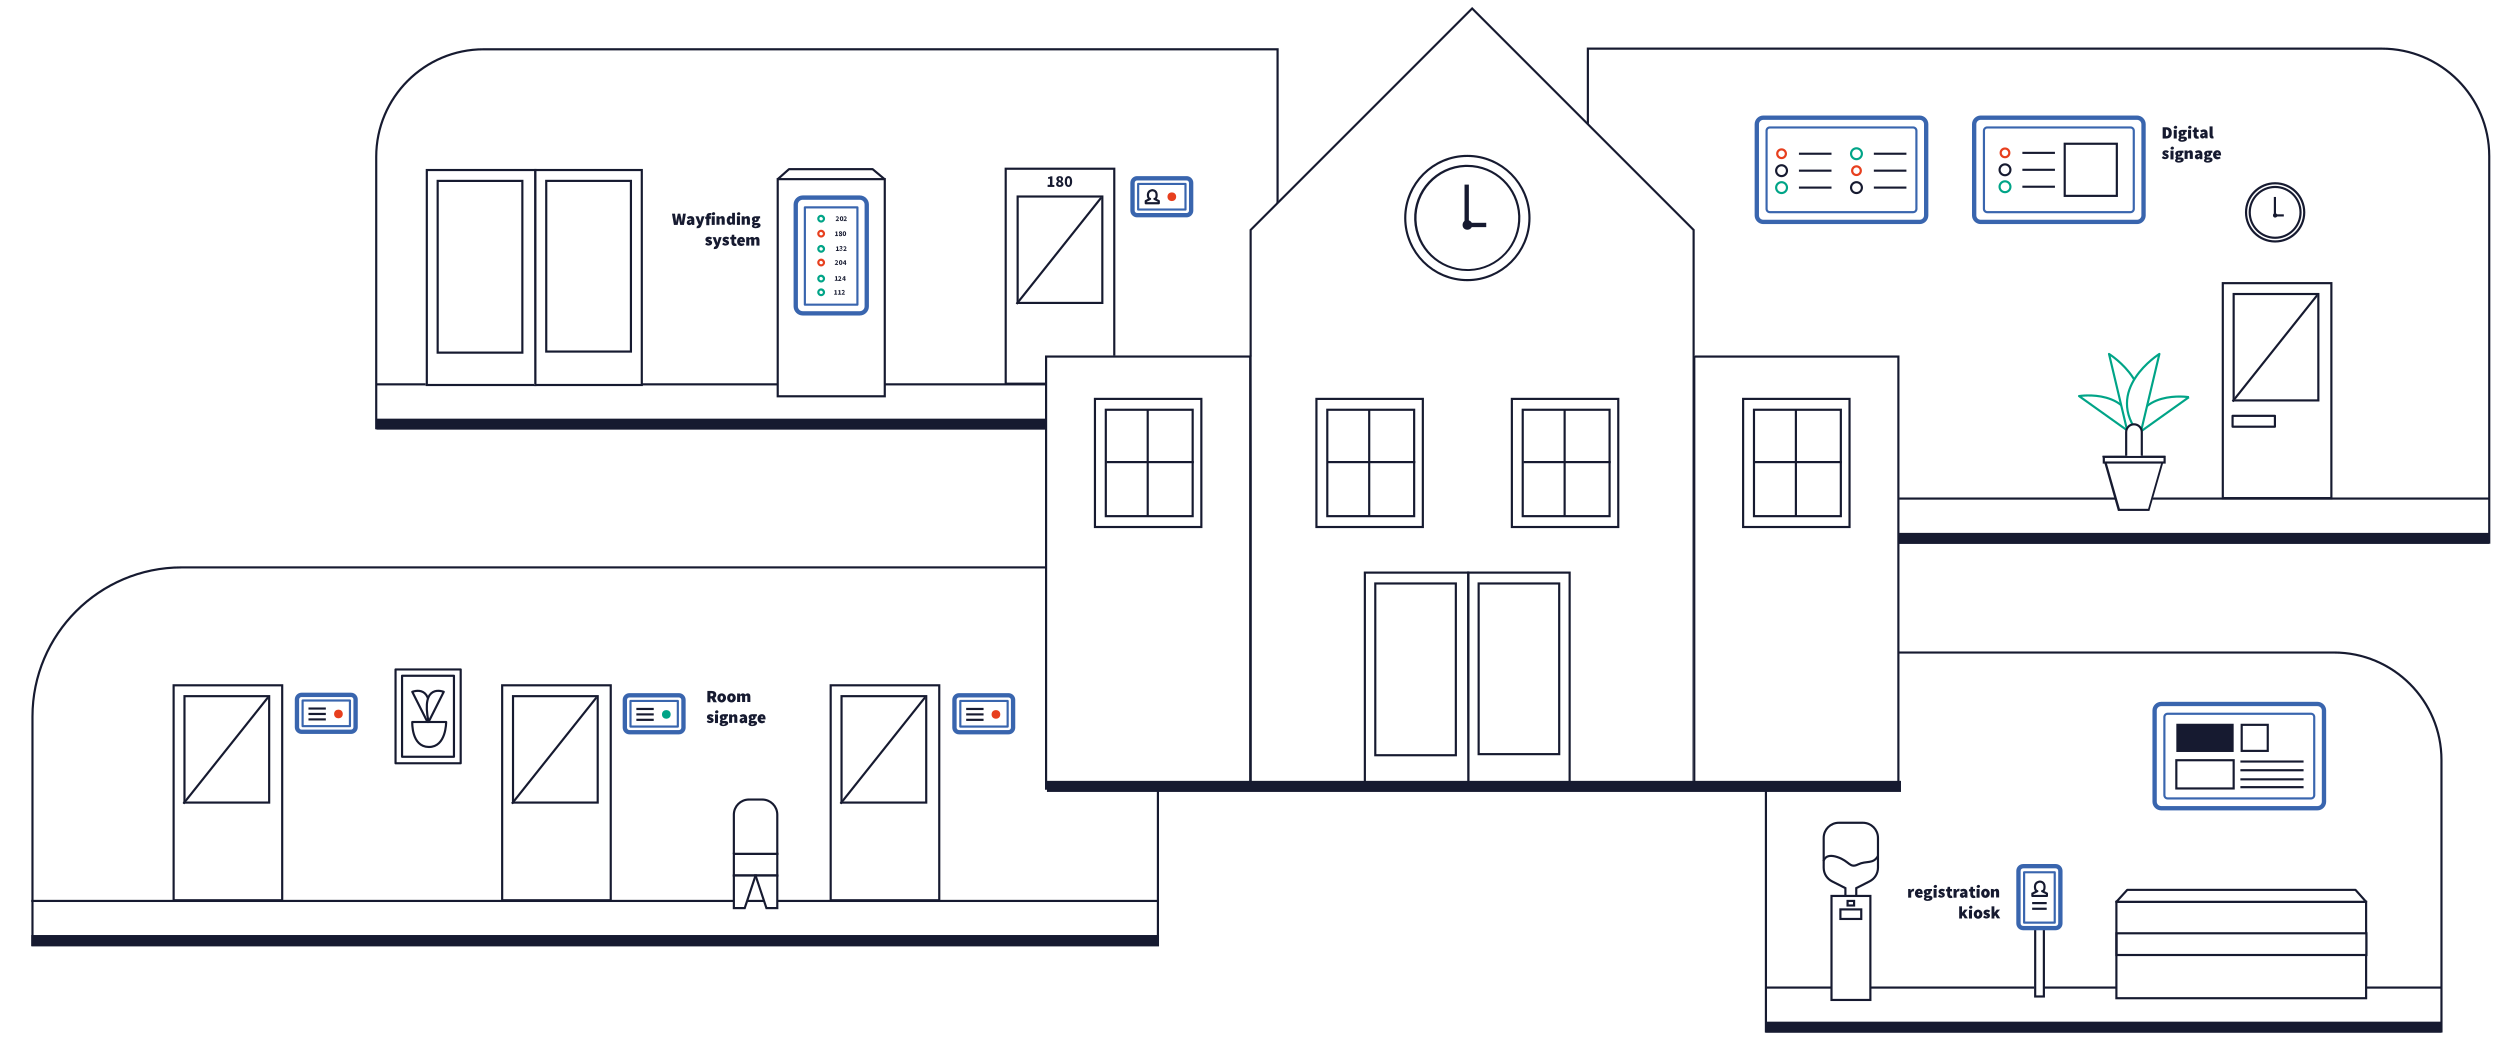 <?xml version="1.0" encoding="UTF-8"?>
<svg width="1140px" height="474px" xmlns="http://www.w3.org/2000/svg" id="Laag_1" viewBox="0 0 1150.79 478.7">
  <defs>
    <style>.cls-1,.cls-2,.cls-3,.cls-4,.cls-5,.cls-6,.cls-7{fill:#fff;}.cls-8,.cls-2{stroke-miterlimit:100;}.cls-8,.cls-2,.cls-4,.cls-5,.cls-9,.cls-6,.cls-7,.cls-10{stroke-width:1px;}.cls-8,.cls-2,.cls-4,.cls-11,.cls-9,.cls-7{stroke:#161a30;}.cls-8,.cls-11,.cls-9,.cls-10{fill:none;}.cls-3{fill-rule:evenodd;}.cls-4{stroke-linecap:round;}.cls-4,.cls-5,.cls-11,.cls-9,.cls-6,.cls-7,.cls-10{stroke-linejoin:round;}.cls-5,.cls-10{stroke:#3965ae;}.cls-12{fill:#3965ae;}.cls-11{stroke-width:2px;}.cls-13{fill:#00a487;}.cls-6{stroke:#00a487;}.cls-14{fill:#161a30;}.cls-15{fill:#e73f1e;}</style>
  </defs>
  <g id="Laag_2">
    <g id="Laag_1-2">
      <g>
        <rect class="cls-1" x="-270" y="-238" width="1700.79" height="793.69"></rect>
        <g>
          <g>
            <path class="cls-1" d="M14.2,435.3l.5-105.3c0-37.9,30.8-68.7,68.7-68.7h450.2l-.5,174H14.2Z"></path>
            <path class="cls-14" d="M532.49,261.8v173H15.2v-104.8c0-37.6,30.6-68.2,68.2-68.2h449.2m1-1H83.4c-38.2,0-69.2,31-69.2,69.2v105.8H533.49v-175h.1Z"></path>
          </g>
          <rect class="cls-14" x="14.2" y="430.6" width="519.3" height="5.1"></rect>
          <line class="cls-8" x1="14.2" y1="414.9" x2="533.49" y2="414.9"></line>
          <g>
            <path class="cls-14" d="M123.2,321.1v48h-38v-48h38m1-1h-40v50h40v-50h0Z"></path>
            <g>
              <path class="cls-14" d="M129.2,316.1v98h-49v-98h49m1-1h-51v100h51v-100h0Z"></path>
              <line class="cls-9" x1="84.2" y1="370.1" x2="123.2" y2="321.1"></line>
            </g>
          </g>
          <g>
            <path class="cls-14" d="M425.79,321.1v48h-38v-48h38m1-1h-40v50h40v-50h0Z"></path>
            <g>
              <path class="cls-14" d="M431.79,316.1v98h-49v-98h49m1-1h-51v100h51v-100h0Z"></path>
              <line class="cls-9" x1="386.8" y1="370.1" x2="425.79" y2="321.1"></line>
            </g>
          </g>
          <g>
            <path class="cls-14" d="M274.5,321.1v48h-38v-48h38m1-1h-40v50h40v-50h0Z"></path>
            <g>
              <path class="cls-14" d="M280.5,316.1v98h-49v-98h49m1-1h-51v100h51v-100h0Z"></path>
              <line class="cls-9" x1="235.5" y1="370.1" x2="274.5" y2="321.1"></line>
            </g>
          </g>
          <g>
            <g>
              <path class="cls-12" d="M161.4,321c.6,0,1.1,.5,1.1,1.1v12.8c0,.6-.5,1.1-1.1,1.1h-22.8c-.6,0-1.1-.5-1.1-1.1v-12.8c0-.6,.5-1.1,1.1-1.1h22.8m0-2h-22.8c-1.7,0-3.1,1.4-3.1,3.1v12.8c0,1.7,1.4,3.1,3.1,3.1h22.8c1.7,0,3.1-1.4,3.1-3.1v-12.8c0-1.7-1.4-3.1-3.1-3.1h0Z"></path>
              <rect class="cls-10" x="139.1" y="322.6" width="21.8" height="11.8"></rect>
            </g>
            <circle class="cls-15" cx="155.6" cy="328.8" r="2"></circle>
            <g>
              <line class="cls-9" x1="141.8" y1="326.3" x2="149.8" y2="326.3"></line>
              <line class="cls-9" x1="141.8" y1="331.3" x2="149.8" y2="331.3"></line>
              <line class="cls-9" x1="141.8" y1="328.8" x2="149.8" y2="328.8"></line>
            </g>
          </g>
          <g>
            <g>
              <path class="cls-12" d="M312.4,321.2c.6,0,1.1,.5,1.1,1.1v12.8c0,.6-.5,1.1-1.1,1.1h-22.8c-.6,0-1.1-.5-1.1-1.1v-12.8c0-.6,.5-1.1,1.1-1.1h22.8m0-2h-22.8c-1.7,0-3.1,1.4-3.1,3.1v12.8c0,1.7,1.4,3.1,3.1,3.1h22.8c1.7,0,3.1-1.4,3.1-3.1v-12.8c0-1.7-1.4-3.1-3.1-3.1h0Z"></path>
              <rect class="cls-10" x="290.1" y="322.8" width="21.8" height="11.8"></rect>
            </g>
            <circle class="cls-13" cx="306.6" cy="329" r="2"></circle>
            <g>
              <line class="cls-9" x1="292.8" y1="326.5" x2="300.8" y2="326.5"></line>
              <line class="cls-9" x1="292.8" y1="331.5" x2="300.8" y2="331.5"></line>
              <line class="cls-9" x1="292.8" y1="329" x2="300.8" y2="329"></line>
            </g>
          </g>
          <g>
            <g>
              <path class="cls-12" d="M464.19,321.2c.6,0,1.1,.5,1.1,1.1v12.8c0,.6-.5,1.1-1.1,1.1h-22.8c-.6,0-1.1-.5-1.1-1.1v-12.8c0-.6,.5-1.1,1.1-1.1h22.8m0-2h-22.8c-1.7,0-3.1,1.4-3.1,3.1v12.8c0,1.7,1.4,3.1,3.1,3.1h22.8c1.7,0,3.1-1.4,3.1-3.1v-12.8c0-1.7-1.4-3.1-3.1-3.1h0Z"></path>
              <rect class="cls-10" x="441.99" y="322.8" width="21.8" height="11.8"></rect>
            </g>
            <circle class="cls-15" cx="458.39" cy="329" r="2"></circle>
            <g>
              <line class="cls-9" x1="444.69" y1="326.5" x2="452.69" y2="326.5"></line>
              <line class="cls-9" x1="444.69" y1="331.5" x2="452.69" y2="331.5"></line>
              <line class="cls-9" x1="444.69" y1="329" x2="452.69" y2="329"></line>
            </g>
          </g>
          <g>
            <g>
              <rect class="cls-4" x="181.9" y="308.3" width="30" height="43.2"></rect>
              <rect class="cls-4" x="184.9" y="311.2" width="23.9" height="37.3"></rect>
            </g>
            <g>
              <path class="cls-4" d="M189.6,332.5s-.5,11.4,7.6,11.5,8-11.5,8-11.5h-15.6Z"></path>
              <path class="cls-4" d="M196.6,332.5l-7-13.9s10.8-4.4,7,13.9Z"></path>
              <path class="cls-4" d="M197.1,332.5l7-13.9s-10.8-4.4-7,13.9Z"></path>
            </g>
          </g>
          <g>
            <rect class="cls-2" x="337.7" y="393.2" width="20" height="10"></rect>
            <path class="cls-2" d="M337.7,393.2v-18c0-3.9,3.1-7,7-7h6c3.9,0,7,3.1,7,7v18h-20Z"></path>
            <polygon class="cls-2" points="337.7 403.2 337.7 418.2 342.7 418.2 347.7 403.2 337.7 403.2"></polygon>
            <polygon class="cls-2" points="347.7 403.2 352.7 418.2 357.7 418.2 357.7 403.2 347.7 403.2"></polygon>
          </g>
          <g>
            <g>
              <path class="cls-1" d="M730.49,249.9l.5-228,365.6,.5c27.3,0,49.5,22.2,49.5,49.5V249.9h-415.6Z"></path>
              <path class="cls-14" d="M1096.59,22.9c27,0,49,22,49,49V249.4h-414.1V22.9h365.1m0-1h-366.1V250.4h416.1V71.9c0-27.6-22.4-50-50-50h0Z"></path>
            </g>
            <rect class="cls-14" x="730.69" y="245.4" width="415.3" height="5"></rect>
            <line class="cls-8" x1="730.69" y1="229.6" x2="1145.99" y2="229.6"></line>
          </g>
          <g>
            <path class="cls-14" d="M1066.89,135.9v48h-38v-48h38m1-1h-40v50h40v-50h0Z"></path>
            <g>
              <path class="cls-14" d="M1072.89,130.9v98h-49v-98h49m1-1h-51v100h51v-100h0Z"></path>
              <line class="cls-9" x1="1027.89" y1="184.9" x2="1066.89" y2="135.9"></line>
            </g>
          </g>
          <rect class="cls-7" x="1027.89" y="191.5" width="19.5" height="5"></rect>
          <g>
            <g>
              <polygon class="cls-1" points="975.29 234.8 968.59 209.8 997.09 210.4 989.49 234.8 975.29 234.8"></polygon>
              <path class="cls-14" d="M995.69,210.9l-6.7,23.4h-13l-6.7-23.4h26.3m1.3-1h-29l7.2,25.4h14.5l7.3-25.4h0Z"></path>
            </g>
            <g>
              <polygon class="cls-1" points="968.09 213 968.59 209.9 997.09 210.4 996.59 213 968.09 213"></polygon>
              <path class="cls-14" d="M996.09,210.9v1.6h-27v-1.6h27m1-1h-29v3.6h29v-3.6h0Z"></path>
            </g>
            <path class="cls-6" d="M982.59,200.5l-25.4-18.1s25-4,25.4,18.1Z"></path>
            <path class="cls-6" d="M1007.79,182.9s-25-4-25.4,18.1l25.4-18.1"></path>
            <path class="cls-6" d="M979.89,200.5l-8.9-37.5s26.5,16.6,8.9,37.5Z"></path>
            <path class="cls-6" d="M985.29,200.5l8.9-37.5s-26.5,16.6-8.9,37.5Z"></path>
            <path class="cls-7" d="M978.89,209.9v-10.9c0-2,1.6-3.6,3.6-3.6h0c2,0,3.6,1.6,3.6,3.6v10.9"></path>
          </g>
          <g>
            <g>
              <path class="cls-12" d="M883.79,55.2c1.1,0,2,.9,2,2v42c0,1.1-.9,2-2,2h-72c-1.1,0-2-.9-2-2V57.2c0-1.1,.9-2,2-2h72m0-2h-72c-2.2,0-4,1.8-4,4v42c0,2.2,1.8,4,4,4h72c2.2,0,4-1.8,4-4V57.2c0-2.2-1.8-4-4-4h0Z"></path>
              <path class="cls-12" d="M880.79,59.2c.5,0,1,.4,1,1v36c0,.6-.4,1-1,1h-66c-.6,0-1-.4-1-1V60.2c0-.6,.4-1,1-1h66m0-1h-66c-1.1,0-2,.9-2,2v36c0,1.1,.9,2,2,2h66c1.1,0,2-.9,2-2V60.2c0-1.1-.9-2-2-2h0Z"></path>
            </g>
            <line class="cls-9" x1="828.19" y1="70.8" x2="843.19" y2="70.8"></line>
            <path class="cls-15" d="M820.19,69.3c.8,0,1.5,.7,1.5,1.5s-.7,1.5-1.5,1.5-1.5-.7-1.5-1.5,.7-1.5,1.5-1.5m0-1c-1.4,0-2.5,1.1-2.5,2.5s1.1,2.5,2.5,2.5,2.5-1.1,2.5-2.5-1.1-2.5-2.5-2.5h0Z"></path>
            <line class="cls-9" x1="828.19" y1="78.6" x2="843.19" y2="78.6"></line>
            <circle class="cls-9" cx="820.19" cy="78.6" r="2.5"></circle>
            <line class="cls-9" x1="828.19" y1="86.4" x2="843.19" y2="86.4"></line>
            <circle class="cls-6" cx="820.19" cy="86.4" r="2.5"></circle>
            <line class="cls-9" x1="862.69" y1="70.8" x2="877.69" y2="70.8"></line>
            <circle class="cls-6" cx="854.69" cy="70.8" r="2.5"></circle>
            <line class="cls-9" x1="862.69" y1="78.6" x2="877.69" y2="78.6"></line>
            <path class="cls-15" d="M854.69,77.1c.8,0,1.5,.7,1.5,1.5s-.7,1.5-1.5,1.5-1.5-.7-1.5-1.5,.7-1.5,1.5-1.5m0-1c-1.4,0-2.5,1.1-2.5,2.5s1.1,2.5,2.5,2.5,2.5-1.1,2.5-2.5-1.1-2.5-2.5-2.5h0Z"></path>
            <line class="cls-9" x1="862.69" y1="86.4" x2="877.69" y2="86.4"></line>
            <circle class="cls-9" cx="854.69" cy="86.4" r="2.5"></circle>
          </g>
          <g>
            <g>
              <path class="cls-12" d="M983.89,55.2c1.1,0,2,.9,2,2v42c0,1.1-.9,2-2,2h-72c-1.1,0-2-.9-2-2V57.2c0-1.1,.9-2,2-2h72m0-2h-72c-2.2,0-4,1.8-4,4v42c0,2.2,1.8,4,4,4h72c2.2,0,4-1.8,4-4V57.2c0-2.2-1.8-4-4-4h0Z"></path>
              <path class="cls-12" d="M980.89,59.2c.6,0,1,.4,1,1v36c0,.6-.4,1-1,1h-66c-.5,0-1-.4-1-1V60.2c0-.6,.4-1,1-1h66m0-1h-66c-1.1,0-2,.9-2,2v36c0,1.1,.9,2,2,2h66c1.1,0,2-.9,2-2V60.2c0-1.1-.9-2-2-2h0Z"></path>
            </g>
            <g>
              <g>
                <line class="cls-9" x1="931.09" y1="70.4" x2="946.09" y2="70.4"></line>
                <path class="cls-15" d="M923.09,68.9c.8,0,1.5,.7,1.5,1.5s-.7,1.5-1.5,1.5-1.5-.7-1.5-1.5,.7-1.5,1.5-1.5m0-1c-1.4,0-2.5,1.1-2.5,2.5s1.1,2.5,2.5,2.5,2.5-1.1,2.5-2.5-1.1-2.5-2.5-2.5h0Z"></path>
                <line class="cls-9" x1="931.09" y1="78.2" x2="946.09" y2="78.2"></line>
                <circle class="cls-9" cx="923.09" cy="78.2" r="2.5"></circle>
                <line class="cls-9" x1="931.09" y1="86" x2="946.09" y2="86"></line>
                <circle class="cls-6" cx="923.09" cy="86" r="2.5"></circle>
              </g>
              <g>
                <polygon class="cls-3" points="950.09 90.2 950.59 65.7 975.09 66.2 974.59 90.2 950.09 90.2"></polygon>
                <path class="cls-14" d="M974.09,66.7v23h-23v-23h23m1-1h-25v25h25v-25h0Z"></path>
              </g>
            </g>
          </g>
          <g>
            <g>
              <g>
                <circle class="cls-1" cx="1047.49" cy="97.8" r="13.4"></circle>
                <path class="cls-14" d="M1047.49,84.9c7.1,0,12.9,5.8,12.9,12.9s-5.8,12.9-12.9,12.9-12.9-5.8-12.9-12.9,5.8-12.9,12.9-12.9m0-1c-7.7,0-13.9,6.2-13.9,13.9s6.2,13.9,13.9,13.9,13.9-6.2,13.9-13.9-6.2-13.9-13.9-13.9h0Z"></path>
              </g>
              <g>
                <path class="cls-1" d="M1047.49,109.5c-6.5,0-11.7-5.3-11.7-11.7s5.3-11.7,11.7-11.7,11.7,5.3,11.7,11.7-5.3,11.7-11.7,11.7Z"></path>
                <path class="cls-14" d="M1047.49,86.6c6.2,0,11.2,5,11.2,11.2s-5,11.2-11.2,11.2-11.2-5-11.2-11.2,5-11.2,11.2-11.2m0-1c-6.7,0-12.2,5.5-12.2,12.2s5.5,12.2,12.2,12.2,12.2-5.5,12.2-12.2-5.5-12.2-12.2-12.2h0Z"></path>
              </g>
            </g>
            <g>
              <line class="cls-8" x1="1047.39" y1="90.7" x2="1047.39" y2="99.2"></line>
              <line class="cls-8" x1="1051.49" y1="99.2" x2="1047.39" y2="99.2"></line>
              <circle class="cls-14" cx="1047.49" cy="99.2" r="1"></circle>
            </g>
          </g>
          <g>
            <path class="cls-1" d="M172.5,197.2l.5-125c0-27.3,22.2-49.5,49.5-49.5h366.1l-.5,174.5H172.5Z"></path>
            <path class="cls-14" d="M587.59,23.2V196.7H173.5V72.2c0-27,22-49,49-49h365.1m1-1H222.5c-27.6,0-50,22.4-50,50v125.5h416.1V22.2h0Z"></path>
          </g>
          <rect class="cls-14" x="173.1" y="192.8" width="415.3" height="5"></rect>
          <line class="cls-8" x1="588.39" y1="177" x2="173.1" y2="177"></line>
          <g>
            <polygon class="cls-1" points="195.8 177.3 196.3 77.8 246.8 78.3 246.3 177.3 195.8 177.3"></polygon>
            <path class="cls-14" d="M245.8,78.8v98h-49V78.8h49m1-1h-51v100h51V77.8h0Z"></path>
          </g>
          <g>
            <polygon class="cls-1" points="245.8 177.3 246.3 77.8 295.8 78.3 295.4 177.3 245.8 177.3"></polygon>
            <path class="cls-14" d="M294.8,78.8v98h-48V78.8h48m1-1h-50v100h50V77.8h0Z"></path>
          </g>
          <path class="cls-14" d="M289.8,83.8v77.6h-38V83.8h38m1-1h-40v79.6h40V82.8h0Z"></path>
          <g>
            <polygon class="cls-1" points="200.8 162.4 201.3 82.8 240.8 83.3 240.4 162.4 200.8 162.4"></polygon>
            <path class="cls-14" d="M239.8,83.8v78.1h-38V83.8h38m1-1h-40v80.1h40V82.8h0Z"></path>
          </g>
          <rect class="cls-2" x="357.9" y="82.5" width="49.3" height="100"></rect>
          <polyline class="cls-9" points="357.9 82.5 363.1 77.9 401.6 77.9 407.09 82.5"></polyline>
          <path class="cls-12" d="M395.7,92c1.2,0,2.2,1,2.2,2.2v46.9c0,1.2-1,2.2-2.2,2.2h-26.3c-1.2,0-2.2-1-2.2-2.2v-46.9c0-1.2,1-2.2,2.2-2.2h26.3m0-2h-26.3c-2.3,0-4.2,1.9-4.2,4.2v46.9c0,2.3,1.9,4.2,4.2,4.2h26.3c2.3,0,4.2-1.9,4.2-4.2v-46.9c0-2.3-1.9-4.2-4.2-4.2h0Z"></path>
          <rect class="cls-10" x="370.4" y="95.5" width="24.2" height="44.8"></rect>
          <g>
            <path class="cls-3" d="M377.9,101.9c-.7,0-1.3-.6-1.3-1.3s.6-1.3,1.3-1.3,1.3,.6,1.3,1.3-.6,1.3-1.3,1.3Z"></path>
            <path class="cls-13" d="M377.9,99.9s.8,.3,.8,.8-.3,.8-.8,.8-.8-.3-.8-.8,.3-.8,.8-.8m0-1c-1,0-1.8,.8-1.8,1.8s.8,1.8,1.8,1.8,1.8-.8,1.8-1.8-.8-1.8-1.8-1.8h0Z"></path>
          </g>
          <g>
            <path class="cls-14" d="M384.7,101.5c.5-.5,.9-.9,.9-1.2,0-.2-.1-.3-.3-.3s-.3,.1-.4,.2l-.3-.3s.4-.3,.7-.3c.4,0,.7,.3,.7,.7s-.3,.7-.7,1.1h.8v.4h-1.5v-.3h.1Z"></path>
            <path class="cls-14" d="M386.5,100.7c0-.7,.3-1.1,.8-1.1s.8,.4,.8,1.1-.3,1.1-.8,1.1-.8-.4-.8-1.1Zm1.1,0c0-.6-.1-.7-.3-.7s-.3,.1-.3,.7,.1,.7,.3,.7,.3-.2,.3-.7Z"></path>
            <path class="cls-14" d="M388.3,101.5c.5-.5,.9-.9,.9-1.2,0-.2-.1-.3-.3-.3s-.3,.1-.4,.2l-.3-.3s.4-.3,.7-.3c.4,0,.7,.3,.7,.7s-.3,.7-.7,1.1h.8v.4h-1.5v-.3h.1Z"></path>
          </g>
          <path class="cls-15" d="M377.9,106.8s.8,.3,.8,.8-.3,.8-.8,.8-.8-.3-.8-.8,.3-.8,.8-.8m0-1c-1,0-1.8,.8-1.8,1.8s.8,1.8,1.8,1.8,1.8-.8,1.8-1.8-.8-1.8-1.8-1.8h0Z"></path>
          <g>
            <path class="cls-14" d="M384.3,108.3h.5v-1.2h-.4v-.3s.4-.1,.5-.2h.4v1.7h.4v.4h-1.4v-.4h0Z"></path>
            <path class="cls-14" d="M386.4,107.6h0s-.3-.3-.3-.5c0-.4,.3-.6,.7-.6s.7,.2,.7,.6c0,.2-.1,.4-.3,.5h0s.4,.3,.4,.6-.3,.6-.8,.6c-.4,0-.7-.2-.7-.6,0-.3,.2-.4,.4-.5l-.1-.1Zm.4,.8s.3,0,.3-.3c0-.2-.2-.3-.5-.4,0,0-.2,.2-.2,.3,0,.2,.2,.3,.3,.3l.1,.1Zm.3-1.3s0-.3-.3-.3c-.1,0-.2,0-.2,.2s.1,.3,.4,.3c0,0,.1-.2,.1-.3v.1Z"></path>
            <path class="cls-14" d="M387.8,107.6c0-.7,.3-1.1,.8-1.1s.8,.4,.8,1.1-.3,1.1-.8,1.1-.8-.4-.8-1.1Zm1.1,0c0-.6-.1-.7-.3-.7s-.3,.1-.3,.7,.1,.7,.3,.7,.3-.2,.3-.7Z"></path>
          </g>
          <g>
            <path class="cls-3" d="M377.9,115.8c-.7,0-1.3-.6-1.3-1.3s.6-1.3,1.3-1.3,1.3,.6,1.3,1.3-.6,1.3-1.3,1.3Z"></path>
            <path class="cls-13" d="M377.9,113.8s.8,.3,.8,.8-.3,.8-.8,.8-.8-.3-.8-.8,.3-.8,.8-.8m0-1c-1,0-1.8,.8-1.8,1.8s.8,1.8,1.8,1.8,1.8-.8,1.8-1.8-.8-1.8-1.8-1.8h0Z"></path>
          </g>
          <g>
            <path class="cls-14" d="M384.7,115.2h.5v-1.2h-.4v-.3s.4-.1,.5-.2h.4v1.7h.4v.4h-1.4v-.4h0Z"></path>
            <path class="cls-14" d="M386.6,115s.3,.2,.5,.2,.3,0,.3-.3c0-.2-.1-.3-.6-.3v-.4s.5-.1,.5-.3c0-.1,0-.2-.3-.2-.2,0-.3,0-.4,.2l-.3-.3s.4-.3,.7-.3c.4,0,.7,.2,.7,.6,0,.2-.1,.4-.4,.5h0s.4,.3,.4,.5c0,.4-.4,.6-.8,.6-.3,0-.6-.1-.7-.3l.2-.3,.2,.1Z"></path>
            <path class="cls-14" d="M388.2,115.3c.5-.5,.9-.9,.9-1.2,0-.2-.1-.3-.3-.3s-.3,.1-.4,.2l-.3-.3s.4-.3,.7-.3c.4,0,.7,.3,.7,.7s-.3,.7-.7,1.1h.8v.4h-1.5v-.3h.1Z"></path>
          </g>
          <path class="cls-15" d="M377.9,120.1s.8,.3,.8,.8-.3,.8-.8,.8-.8-.3-.8-.8,.3-.8,.8-.8m0-1c-1,0-1.8,.8-1.8,1.8s.8,1.8,1.8,1.8,1.8-.8,1.8-1.8-.8-1.8-1.8-1.8h0Z"></path>
          <g>
            <path class="cls-14" d="M384.3,121.7c.5-.5,.9-.9,.9-1.2,0-.2-.1-.3-.3-.3s-.3,.1-.4,.2l-.3-.3s.4-.3,.7-.3c.4,0,.7,.3,.7,.7s-.3,.7-.7,1.1h.8v.4h-1.5v-.3h.1Z"></path>
            <path class="cls-14" d="M386.1,120.9c0-.7,.3-1.1,.8-1.1s.8,.4,.8,1.1-.3,1.1-.8,1.1-.8-.4-.8-1.1Zm1.1,0c0-.6-.1-.7-.3-.7s-.3,.1-.3,.7,.1,.7,.3,.7,.3-.2,.3-.7Z"></path>
            <path class="cls-14" d="M389.5,121.5h-.2v.5h-.5v-.5h-.9v-.3l.8-1.3h.6v1.3h.2v.3Zm-.7-.4v-.8h0l-.2,.4-.3,.5h.5v-.1Z"></path>
          </g>
          <g>
            <path class="cls-3" d="M377.9,129.5c-.7,0-1.3-.6-1.3-1.3s.6-1.3,1.3-1.3,1.3,.6,1.3,1.3-.6,1.3-1.3,1.3Z"></path>
            <path class="cls-13" d="M377.9,127.5s.8,.3,.8,.8-.3,.8-.8,.8-.8-.3-.8-.8,.3-.8,.8-.8m0-1c-1,0-1.8,.8-1.8,1.8s.8,1.8,1.8,1.8,1.8-.8,1.8-1.8-.8-1.8-1.8-1.8h0Z"></path>
          </g>
          <g>
            <path class="cls-14" d="M384.2,128.9h.5v-1.2h-.4v-.3s.4-.1,.5-.2h.4v1.7h.4v.4h-1.4v-.4h0Z"></path>
            <path class="cls-14" d="M385.8,129.1c.5-.5,.9-.9,.9-1.2,0-.2-.1-.3-.3-.3s-.3,.1-.4,.2l-.3-.3s.4-.3,.7-.3c.4,0,.7,.3,.7,.7s-.3,.7-.7,1.1h.8v.4h-1.5v-.3h.1Z"></path>
            <path class="cls-14" d="M389.2,128.8h-.2v.5h-.5v-.5h-.9v-.3l.8-1.3h.6v1.3h.2v.3Zm-.7-.4v-.8h0l-.2,.4-.3,.5h.5v-.1Z"></path>
          </g>
          <g>
            <path class="cls-3" d="M377.9,135.9c-.7,0-1.3-.6-1.3-1.3s.6-1.3,1.3-1.3,1.3,.6,1.3,1.3-.6,1.3-1.3,1.3Z"></path>
            <path class="cls-13" d="M377.9,133.8s.8,.3,.8,.8-.3,.8-.8,.8-.8-.3-.8-.8,.3-.8,.8-.8m0-1c-1,0-1.8,.8-1.8,1.8s.8,1.8,1.8,1.8,1.8-.8,1.8-1.8-.8-1.8-1.8-1.8h0Z"></path>
          </g>
          <g>
            <path class="cls-14" d="M383.9,135.3h.5v-1.2h-.4v-.3s.4-.1,.5-.2h.4v1.7h.4v.4h-1.4v-.4h0Z"></path>
            <path class="cls-14" d="M385.7,135.3h.5v-1.2h-.4v-.3s.4-.1,.5-.2h.4v1.7h.4v.4h-1.4v-.4h0Z"></path>
            <path class="cls-14" d="M387.4,135.4c.5-.5,.9-.9,.9-1.2,0-.2-.1-.3-.3-.3s-.3,.1-.4,.2l-.3-.3s.4-.3,.7-.3c.4,0,.7,.3,.7,.7s-.3,.7-.7,1.1h.8v.4h-1.5v-.3h.1Z"></path>
          </g>
          <path class="cls-14" d="M512.39,78.2v98h-49V78.2h49m1-1h-51v100h51V77.2h0Z"></path>
          <g>
            <path class="cls-14" d="M506.89,91v48h-38v-48h38m1-1h-40v50h40v-50h0Z"></path>
            <line class="cls-9" x1="467.89" y1="140" x2="506.89" y2="91"></line>
          </g>
          <g>
            <g>
              <path class="cls-12" d="M546.19,83.1c.6,0,1.1,.5,1.1,1.1v12.8c0,.6-.5,1.1-1.1,1.1h-22.8c-.6,0-1.1-.5-1.1-1.1v-12.8c0-.6,.5-1.1,1.1-1.1h22.8m0-2h-22.8c-1.7,0-3.1,1.4-3.1,3.1v12.8c0,1.7,1.4,3.1,3.1,3.1h22.8c1.7,0,3.1-1.4,3.1-3.1v-12.8c0-1.7-1.4-3.1-3.1-3.1h0Z"></path>
              <rect class="cls-10" x="523.89" y="84.7" width="21.8" height="11.8"></rect>
            </g>
            <path class="cls-7" d="M527.39,92.6l2-1s-1.1-.1-1-2,2-2,2-2c0,0,1.9-.1,2,2s-1,2-1,2l2,1v1h-6v-1h0Z"></path>
            <circle class="cls-15" cx="539.39" cy="90.6" r="2"></circle>
          </g>
          <g>
            <path class="cls-14" d="M482.19,85.1h1.1v-2.8h-.9v-.7c.5,0,.9-.2,1.2-.4h.8v4h.9v.9h-3.1v-1Z"></path>
            <path class="cls-14" d="M486.89,83.6h0s-.7-.7-.7-1.2c0-.8,.7-1.3,1.6-1.3s1.5,.5,1.5,1.3c0,.5-.3,.8-.6,1.1h0s.8,.7,.8,1.3c0,.8-.7,1.3-1.7,1.3s-1.7-.5-1.7-1.3c0-.6,.4-1,.8-1.2h0Zm.9,1.7s.7-.2,.7-.6-.4-.6-1-.9c-.2,.2-.4,.5-.4,.8,0,.4,.3,.7,.8,.7h-.1Zm.6-2.9s-.2-.6-.6-.6c-.3,0-.5,.2-.5,.6s.3,.6,.8,.8c.2-.2,.3-.5,.3-.7v-.1Z"></path>
            <path class="cls-14" d="M490.09,83.6c0-1.7,.7-2.5,1.7-2.5s1.7,.9,1.7,2.5-.7,2.5-1.7,2.5-1.7-.9-1.7-2.5Zm2.4,0c0-1.3-.3-1.6-.7-1.6s-.7,.3-.7,1.6,.3,1.7,.7,1.7,.7-.3,.7-1.7Z"></path>
          </g>
          <g>
            <path class="cls-14" d="M328.3,323.4l-.9-1.7h-.5v1.7h-1.4v-5.2h2c1.1,0,2.1,.4,2.1,1.7,0,.7-.3,1.2-.8,1.5l1.1,2h-1.6Zm-1.4-2.8h.5c.5,0,.8-.2,.8-.7s-.3-.6-.8-.6h-.5v1.3Z"></path>
            <path class="cls-14" d="M332.1,319.3c1,0,2,.8,2,2.1s-1,2.1-2,2.1-2-.8-2-2.1,.9-2.1,2-2.1Zm0,3.1s.6-.4,.6-1-.2-1-.6-1-.6,.4-.6,1,.2,1,.6,1Z"></path>
            <path class="cls-14" d="M336.6,319.3c1,0,2,.8,2,2.1s-.9,2.1-2,2.1-2-.8-2-2.1,.9-2.1,2-2.1Zm0,3.1s.6-.4,.6-1-.2-1-.6-1-.6,.4-.6,1,.2,1,.6,1Z"></path>
            <path class="cls-14" d="M339.4,319.4h1.1v.5h.1s.7-.6,1.2-.6,.9,.2,1.1,.6c.3-.3,.7-.6,1.2-.6,.9,0,1.2,.6,1.2,1.6v2.4h-1.4v-2.3c0-.5-.1-.6-.4-.6-.2,0-.4,0-.6,.3v2.6h-1.4v-2.3c0-.5-.1-.6-.4-.6-.2,0-.4,0-.5,.3v2.6h-1.4v-4l.2,.1Z"></path>
            <path class="cls-14" d="M325.7,331.7s.7,.4,1,.4,.4,0,.4-.2-.4-.3-.8-.5c-.5-.2-1-.5-1-1.2,0-.8,.6-1.3,1.6-1.3,.6,0,1.1,.3,1.5,.5l-.6,.8s-.6-.3-.8-.3-.4,0-.4,.2,.4,.3,.8,.4c.5,.2,1,.5,1,1.2s-.6,1.3-1.7,1.3c-.5,0-1.1-.2-1.5-.6l.6-.8-.1,.1Z"></path>
            <path class="cls-14" d="M329,327.8s.3-.7,.8-.7,.8,.3,.8,.7-.3,.7-.8,.7-.8-.3-.8-.7Zm0,1.2h1.4v4h-1.4v-4Z"></path>
            <path class="cls-14" d="M331.7,332.8h0s-.4-.4-.4-.7,.2-.6,.4-.8h0s-.5-.6-.5-1c0-1,.8-1.4,1.7-1.4h2.1v1h-.6v.4c0,.9-.7,1.3-1.6,1.3h-.4v.2c0,.2,.2,.2,.5,.2h.6c1,0,1.6,.3,1.6,1,0,.8-.9,1.4-2.3,1.4-.9,0-1.7-.3-1.7-1,0-.3,.2-.6,.5-.8l.1,.2Zm1.3,.9s.8-.1,.8-.4c0-.2-.2-.2-.5-.2h-.9s-.1,.2-.1,.3c0,.3,.3,.4,.8,.4l-.1-.1Zm.3-3.4s-.2-.5-.4-.5-.4,.2-.4,.5,.2,.6,.4,.6,.4-.2,.4-.6Z"></path>
            <path class="cls-14" d="M335.7,329h1.1v.5h.1s.7-.6,1.2-.6c.9,0,1.2,.6,1.2,1.6v2.4h-1.4v-2.3c0-.5-.1-.6-.4-.6s-.4,.1-.6,.3v2.6h-1.4v-4l.2,.1Z"></path>
            <path class="cls-14" d="M342.4,330.4s-.2-.4-.5-.4-.6,.1-1,.3l-.5-.9c.6-.3,1.1-.5,1.7-.5,1,0,1.7,.6,1.7,1.9v2.2h-1.1v-.4h-.1s-.7,.5-1.1,.5c-.8,0-1.2-.6-1.2-1.2,0-.8,.6-1.3,2.2-1.4l-.1-.1Zm-.5,1.6s.4-.1,.5-.3v-.5c-.6,0-.9,.3-.9,.5s.1,.3,.4,.3Z"></path>
            <path class="cls-14" d="M345,332.8h0s-.4-.4-.4-.7,.2-.6,.4-.8h0s-.5-.6-.5-1c0-1,.8-1.4,1.7-1.4h2.1v1h-.6v.4c0,.9-.7,1.3-1.6,1.3h-.4v.2c0,.2,.2,.2,.5,.2h.6c1,0,1.6,.3,1.6,1,0,.8-.9,1.4-2.3,1.4-.9,0-1.7-.3-1.7-1,0-.3,.2-.6,.5-.8l.1,.2Zm1.3,.9s.8-.1,.8-.4c0-.2-.2-.2-.5-.2h-.9s-.1,.2-.1,.3c0,.3,.3,.4,.8,.4l-.1-.1Zm.3-3.4s-.2-.5-.4-.5-.4,.2-.4,.5,.2,.6,.4,.6,.4-.2,.4-.6Z"></path>
            <path class="cls-14" d="M350.6,328.9c1.2,0,1.7,.9,1.7,1.9v.5h-2.3c.1,.5,.5,.7,.9,.7,.3,0,.5,0,.8-.2l.4,.8s-1,.5-1.4,.5c-1.2,0-2.1-.8-2.1-2.1s.9-2.1,1.9-2.1h.1Zm.6,1.6s-.1-.6-.5-.6c-.3,0-.5,.2-.6,.6h1.1Z"></path>
          </g>
          <g>
            <path class="cls-1" d="M812.59,475l.5-175,261.6,.5c27.3,0,49.5,22.2,49.5,49.5v125h-311.6Z"></path>
            <path class="cls-14" d="M1074.59,301c27,0,49,22,49,49v124.5h-310.1v-173.5h261.1m0-1h-262.1v175.5h312.1v-125.5c0-27.6-22.4-50-50-50h0Z"></path>
          </g>
          <rect class="cls-14" x="812.79" y="470.5" width="311.3" height="5"></rect>
          <line class="cls-8" x1="812.79" y1="454.8" x2="1124.09" y2="454.8"></line>
          <g>
            <g>
              <rect class="cls-2" x="974.39" y="415.3" width="115" height="44.4"></rect>
              <polygon class="cls-7" points="974.39 415.3 979.39 409.8 1084.49 409.8 1089.39 415.3 974.39 415.3"></polygon>
            </g>
            <rect class="cls-2" x="974.49" y="429.8" width="115" height="10"></rect>
          </g>
          <g>
            <g>
              <path class="cls-12" d="M1066.99,325.2c1.1,0,2,.9,2,2v42c0,1.1-.9,2-2,2h-72c-1.1,0-2-.9-2-2v-42c0-1.1,.9-2,2-2h72m0-2h-72c-2.2,0-4,1.8-4,4v42c0,2.2,1.8,4,4,4h72c2.2,0,4-1.8,4-4v-42c0-2.2-1.8-4-4-4h0Z"></path>
              <path class="cls-12" d="M1063.99,329.2c.6,0,1,.4,1,1v36c0,.6-.4,1-1,1h-66c-.6,0-1-.4-1-1v-36c0-.6,.4-1,1-1h66m0-1h-66c-1.1,0-2,.9-2,2v36c0,1.1,.9,2,2,2h66c1.1,0,2-.9,2-2v-36c0-1.1-.9-2-2-2h0Z"></path>
            </g>
            <rect class="cls-14" x="1001.99" y="333.3" width="26.4" height="13"></rect>
            <rect class="cls-8" x="1001.99" y="350.1" width="26.4" height="13"></rect>
            <g>
              <polygon class="cls-1" points="1031.59 345.8 1032.09 333.3 1044.59 333.8 1044.09 345.8 1031.59 345.8"></polygon>
              <path class="cls-14" d="M1043.59,334.3v11h-11v-11h11m1-1h-13v13h13v-13h0Z"></path>
            </g>
            <line class="cls-9" x1="1031.49" y1="350.7" x2="1060.59" y2="350.7"></line>
            <line class="cls-9" x1="1031.49" y1="354.7" x2="1060.59" y2="354.7"></line>
            <line class="cls-9" x1="1031.49" y1="358.9" x2="1060.59" y2="358.9"></line>
            <line class="cls-9" x1="1031.49" y1="362.5" x2="1060.59" y2="362.5"></line>
          </g>
          <g>
            <g>
              <g>
                <polygon class="cls-1" points="936.49 458.9 936.99 419.4 941.49 419.9 940.99 458.9 936.49 458.9"></polygon>
                <path class="cls-14" d="M940.49,420.4v38h-3v-38h3m1-1h-5v40h5v-40h0Z"></path>
              </g>
              <g>
                <g>
                  <rect class="cls-1" x="929.29" y="398.9" width="19.3" height="28.4" rx="2.2" ry="2.2"></rect>
                  <path class="cls-12" d="M946.39,399.9c.7,0,1.2,.5,1.2,1.2v24.1c0,.7-.5,1.2-1.2,1.2h-14.9c-.7,0-1.2-.5-1.2-1.2v-24.1c0-.7,.5-1.2,1.2-1.2h14.9m0-2h-14.9c-1.8,0-3.2,1.4-3.2,3.2v24.1c0,1.8,1.4,3.2,3.2,3.2h14.9c1.8,0,3.2-1.4,3.2-3.2v-24.1c0-1.8-1.4-3.2-3.2-3.2h0Z"></path>
                </g>
                <rect class="cls-5" x="931.89" y="401.7" width="14.1" height="23.2"></rect>
              </g>
            </g>
            <path class="cls-7" d="M935.79,411.5l2.2-1.1s-1.2-.1-1.1-2.2,2.2-2.2,2.2-2.2c0,0,2.1-.1,2.2,2.2s-1.1,2.2-1.1,2.2l2.2,1.1v1.1h-6.7v-1.1h.1Z"></path>
            <line class="cls-9" x1="935.59" y1="415.9" x2="942.29" y2="415.9"></line>
            <line class="cls-9" x1="935.59" y1="418.5" x2="942.29" y2="418.5"></line>
          </g>
          <g>
            <path class="cls-2" d="M849.59,414v-5l-6.1-3.1c-2.4-1.2-3.9-3.6-3.9-6.3v-13.7c0-3.9,3.1-7,7-7h11c3.9,0,7,3.1,7,7v13.7c0,2.7-1.5,5.1-3.9,6.3l-6.1,3.1v5h-5Z"></path>
            <rect class="cls-2" x="843.19" y="412.6" width="17.9" height="47.9"></rect>
            <rect class="cls-2" x="847.29" y="418.8" width="9.6" height="4.4"></rect>
            <path class="cls-2" d="M839.59,396.5s.6-3.7,6.3-1.8,5.6,5.3,9.5,3.4,7,0,9.2-3.9"></path>
            <rect class="cls-2" x="850.59" y="414.9" width="3" height="2.1"></rect>
          </g>
          <g>
            <path class="cls-14" d="M878.49,409.4h1.1v.7h.1c.3-.5,.7-.8,1.1-.8h.5l-.2,1.2h-.4c-.3,0-.6,.2-.8,.7v2.2h-1.4v-4h0Z"></path>
            <path class="cls-14" d="M883.49,409.3c1.2,0,1.7,.9,1.7,1.9v.5h-2.2c.1,.5,.5,.7,.9,.7,.3,0,.5,0,.8-.2l.4,.8s-1,.5-1.4,.5c-1.2,0-2.1-.8-2.1-2.1s.9-2.1,1.9-2.1h0Zm.6,1.6s-.1-.6-.5-.6c-.3,0-.5,.2-.6,.6h1.1Z"></path>
            <path class="cls-14" d="M886.19,413.2h0s-.4-.4-.4-.7,.2-.5,.4-.7h0s-.5-.6-.5-1c0-1,.8-1.4,1.7-1.4h2.1v1h-.6v.4c0,.9-.7,1.3-1.6,1.3h-.4v.2c0,.2,.2,.2,.6,.2h.6c1,0,1.6,.3,1.6,1,0,.9-.9,1.4-2.3,1.4-.9,0-1.7-.3-1.7-1,0-.3,.2-.6,.5-.8v.1Zm1.3,.9s.8-.1,.8-.4c0-.2-.2-.2-.5-.2h-.9s-.1,.2-.1,.3c0,.3,.3,.4,.8,.4l-.1-.1Zm.3-3.4s-.2-.5-.4-.5-.4,.2-.4,.5c0,.4,.2,.6,.4,.6s.4-.2,.4-.6Z"></path>
            <path class="cls-14" d="M890.19,408.2s.3-.7,.8-.7,.8,.3,.8,.7-.3,.7-.8,.7-.8-.3-.8-.7Zm0,1.2h1.4v4h-1.4v-4Z"></path>
            <path class="cls-14" d="M892.89,412.1s.7,.4,1,.4,.4,0,.4-.2-.4-.3-.8-.5c-.4-.2-1-.5-1-1.2,0-.8,.6-1.3,1.6-1.3,.6,0,1.1,.3,1.4,.5l-.6,.8s-.5-.3-.8-.3c-.2,0-.4,0-.4,.2s.4,.3,.7,.4c.5,.2,1,.5,1,1.2s-.6,1.3-1.7,1.3c-.5,0-1.1-.2-1.5-.6l.6-.8,.1,.1Z"></path>
            <path class="cls-14" d="M896.39,410.5h-.5v-1h.6l.2-1.1h1.1v1h.9v1.1h-.9v1.4s.2,.6,.5,.6h.4l.2,1s-.5,.1-.9,.1c-1,0-1.5-.7-1.5-1.6v-1.4l-.1-.1Z"></path>
            <path class="cls-14" d="M899.39,409.4h1.1v.7h.1c.3-.5,.7-.8,1.1-.8h.5l-.2,1.2h-.4c-.3,0-.6,.2-.8,.7v2.2h-1.4v-4h0Z"></path>
            <path class="cls-14" d="M904.49,410.8s-.2-.4-.6-.4c-.3,0-.6,.1-1,.3l-.5-.9c.5-.3,1.1-.5,1.7-.5,1,0,1.7,.6,1.7,1.9v2.2h-1.1v-.4h-.1s-.7,.5-1.1,.5c-.7,0-1.2-.6-1.2-1.2,0-.8,.6-1.3,2.2-1.4v-.1Zm-.5,1.6s.4-.1,.5-.3v-.5c-.6,0-.9,.3-.9,.5s.1,.3,.4,.3h0Z"></path>
            <path class="cls-14" d="M906.99,410.5h-.5v-1h.6l.2-1.1h1.1v1h.9v1.1h-.9v1.4s.2,.6,.5,.6h.4l.2,1s-.5,.1-.9,.1c-1,0-1.5-.7-1.5-1.6v-1.4l-.1-.1Z"></path>
            <path class="cls-14" d="M909.99,408.2s.3-.7,.8-.7,.8,.3,.8,.7-.3,.7-.8,.7-.8-.3-.8-.7Zm0,1.2h1.4v4h-1.4v-4Z"></path>
            <path class="cls-14" d="M914.09,409.3c1,0,2,.8,2,2.1s-.9,2.1-2,2.1-2-.8-2-2.1,1-2.1,2-2.1Zm0,3.1s.6-.4,.6-1-.2-1-.6-1-.6,.4-.6,1,.2,1,.6,1Z"></path>
            <path class="cls-14" d="M916.79,409.4h1.1v.5h.1s.7-.6,1.2-.6c.9,0,1.2,.6,1.2,1.6v2.4h-1.4v-2.3c0-.5-.1-.6-.4-.6s-.4,.1-.6,.3v2.6h-1.4v-4l.2,.1Z"></path>
            <path class="cls-14" d="M901.99,417.4h1.3v2.9h0l1.1-1.4h1.5l-1.4,1.7,1.5,2.3h-1.5l-.8-1.4-.4,.5v1h-1.3v-5.6Z"></path>
            <path class="cls-14" d="M906.49,417.8s.3-.7,.8-.7,.8,.3,.8,.7-.3,.7-.8,.7-.8-.3-.8-.7Zm0,1.2h1.4v4h-1.4v-4Z"></path>
            <path class="cls-14" d="M910.69,418.9c1,0,2,.8,2,2.1s-.9,2.1-2,2.1-2-.8-2-2.1,1-2.1,2-2.1Zm0,3.1s.6-.4,.6-1-.2-1-.6-1-.6,.4-.6,1,.2,1,.6,1Z"></path>
            <path class="cls-14" d="M913.59,421.7s.7,.4,1,.4,.4,0,.4-.2-.4-.3-.8-.5c-.5-.2-1-.5-1-1.2,0-.8,.6-1.3,1.6-1.3,.6,0,1.1,.3,1.5,.5l-.6,.8s-.6-.3-.8-.3-.4,0-.4,.2,.4,.3,.7,.4c.5,.2,1,.5,1,1.2s-.6,1.3-1.7,1.3c-.5,0-1.1-.2-1.5-.6l.6-.8v.1Z"></path>
            <path class="cls-14" d="M916.89,417.4h1.3v2.9h0l1.1-1.4h1.5l-1.4,1.7,1.5,2.3h-1.5l-.8-1.4-.4,.5v1h-1.3v-5.6Z"></path>
          </g>
          <g>
            <polygon class="cls-1" points="575.19 363.2 575.69 105.7 677.99 3.5 779.79 106 779.69 363.2 575.19 363.2"></polygon>
            <path class="cls-14" d="M677.69,4.6l101.5,101.5V362.7h-203V106.1L677.69,4.6m0-1.4l-102.5,102.5V363.7h205V105.7L677.69,3.2h0Z"></path>
          </g>
          <g>
            <polygon class="cls-1" points="480.99 363.2 481.49 163.7 575.99 164.2 575.49 363.2 480.99 363.2"></polygon>
            <path class="cls-14" d="M574.99,164.7v198h-93V164.7h93m1-1h-95v200h95V163.7h0Z"></path>
          </g>
          <g>
            <polygon class="cls-1" points="779.49 363.2 779.99 163.7 874.49 164.2 873.99 363.2 779.49 363.2"></polygon>
            <path class="cls-14" d="M873.49,164.7v198h-93V164.7h93m1-1h-95v200h95V163.7h0Z"></path>
          </g>
          <g>
            <g>
              <path class="cls-1" d="M675.49,129c-15.8,0-28.6-12.8-28.6-28.6s12.8-28.6,28.6-28.6,28.6,12.8,28.6,28.6-12.8,28.6-28.6,28.6Z"></path>
              <path class="cls-14" d="M675.49,72.3c15.5,0,28.1,12.6,28.1,28.1s-12.6,28.1-28.1,28.1-28.1-12.6-28.1-28.1,12.6-28.1,28.1-28.1m0-1c-16.1,0-29.1,13.1-29.1,29.1s13.1,29.1,29.1,29.1,29.1-13.1,29.1-29.1-13.1-29.1-29.1-29.1h0Z"></path>
            </g>
            <g>
              <path class="cls-1" d="M675.49,124.4c-12.9,0-23.4-10.1-24-23-.5-13.2,9.8-24.4,23-24.9h0c13.9,0,24.4,10.1,24.9,23,.3,6.4-2,12.5-6.3,17.2-4.4,4.7-10.3,7.4-16.7,7.7h-.9Z"></path>
              <path class="cls-14" d="M675.49,76.9c12.6,0,22.9,9.9,23.4,22.6,.2,6.3-2,12.3-6.2,16.9-4.3,4.6-10.1,7.3-16.3,7.5h-.9c-12.6,0-22.9-9.9-23.4-22.6-.5-12.9,9.6-23.9,22.5-24.4h.9m0-1h-1c-13.5,.5-24,11.9-23.5,25.4,.5,13.2,11.4,23.5,24.4,23.5h1c13.5-.5,24-11.9,23.5-25.4-.5-13.2-11.4-23.5-24.4-23.5h0Z"></path>
            </g>
            <line class="cls-11" x1="675.19" y1="85" x2="675.19" y2="103.6"></line>
            <line class="cls-11" x1="684.19" y1="103.6" x2="675.19" y2="103.6"></line>
            <circle class="cls-14" cx="675.49" cy="103.6" r="2.2"></circle>
          </g>
          <g>
            <g>
              <g>
                <polygon class="cls-1" points="503.49 242.7 503.99 183.2 553.49 183.7 552.99 242.7 503.49 242.7"></polygon>
                <path class="cls-14" d="M552.49,184.2v58h-48v-58h48m1-1h-50v60h50v-60h0Z"></path>
              </g>
              <g>
                <polygon class="cls-1" points="508.49 237.7 508.99 188.2 549.49 188.7 548.99 237.7 508.49 237.7"></polygon>
                <path class="cls-14" d="M548.49,189.2v48h-39v-48h39m1-1h-41v50h41v-50h0Z"></path>
              </g>
            </g>
            <g>
              <line class="cls-9" x1="528.29" y1="188.8" x2="528.29" y2="237.8"></line>
              <line class="cls-9" x1="509.29" y1="212.8" x2="549.49" y2="212.8"></line>
            </g>
          </g>
          <g>
            <g>
              <g>
                <polygon class="cls-1" points="801.99 242.7 802.49 183.2 851.99 183.7 851.49 242.7 801.99 242.7"></polygon>
                <path class="cls-14" d="M850.99,184.2v58h-48v-58h48m1-1h-50v60h50v-60h0Z"></path>
              </g>
              <g>
                <polygon class="cls-1" points="806.99 237.7 807.49 188.2 847.99 188.7 847.49 237.7 806.99 237.7"></polygon>
                <path class="cls-14" d="M846.99,189.2v48h-39v-48h39m1-1h-41v50h41v-50h0Z"></path>
              </g>
            </g>
            <g>
              <line class="cls-9" x1="826.79" y1="188.8" x2="826.79" y2="237.8"></line>
              <line class="cls-9" x1="807.79" y1="212.8" x2="847.99" y2="212.8"></line>
            </g>
          </g>
          <g>
            <g>
              <polygon class="cls-1" points="627.89 362.7 628.29 263.2 676.39 263.7 675.89 362.7 627.89 362.7"></polygon>
              <path class="cls-14" d="M675.39,264.2v98h-46.6v-98h46.6m1-1h-48.6v100h48.6v-100h0Z"></path>
            </g>
            <g>
              <polygon class="cls-1" points="675.49 362.7 675.99 263.2 723.09 263.7 722.59 362.7 675.49 362.7"></polygon>
              <path class="cls-14" d="M722.09,264.2v98h-45.6v-98h45.6m1-1h-47.6v100h47.6v-100h0Z"></path>
            </g>
            <g>
              <polygon class="cls-1" points="680.19 347.3 680.69 268.2 718.29 268.7 717.89 347.3 680.19 347.3"></polygon>
              <path class="cls-14" d="M717.29,269.2v77.6h-36.1v-77.6h36.1m1-1h-38.1v79.6h38.1v-79.6h0Z"></path>
            </g>
            <g>
              <polygon class="cls-1" points="632.59 347.8 633.09 268.2 670.69 268.7 670.19 347.8 632.59 347.8"></polygon>
              <path class="cls-14" d="M669.69,269.2v78.1h-36.1v-78.1h36.1m1-1h-38.1v80.1h38.1v-80.1h0Z"></path>
            </g>
          </g>
          <g>
            <g>
              <g>
                <g>
                  <polygon class="cls-1" points="605.49 242.7 605.99 183.2 655.49 183.7 654.99 242.7 605.49 242.7"></polygon>
                  <path class="cls-14" d="M654.49,184.2v58h-48v-58h48m1-1h-50v60h50v-60h0Z"></path>
                </g>
                <g>
                  <polygon class="cls-1" points="610.49 237.7 610.99 188.2 651.49 188.7 650.99 237.7 610.49 237.7"></polygon>
                  <path class="cls-14" d="M650.49,189.2v48h-39v-48h39m1-1h-41v50h41v-50h0Z"></path>
                </g>
              </g>
              <g>
                <line class="cls-9" x1="630.29" y1="188.8" x2="630.29" y2="237.8"></line>
                <line class="cls-9" x1="611.29" y1="212.8" x2="651.49" y2="212.8"></line>
              </g>
            </g>
            <g>
              <g>
                <g>
                  <polygon class="cls-1" points="695.49 242.7 695.99 183.2 745.49 183.7 744.99 242.7 695.49 242.7"></polygon>
                  <path class="cls-14" d="M744.49,184.2v58h-48v-58h48m1-1h-50v60h50v-60h0Z"></path>
                </g>
                <g>
                  <polygon class="cls-1" points="700.49 237.7 700.99 188.2 741.49 188.7 740.99 237.7 700.49 237.7"></polygon>
                  <path class="cls-14" d="M740.49,189.2v48h-39v-48h39m1-1h-41v50h41v-50h0Z"></path>
                </g>
              </g>
              <g>
                <line class="cls-9" x1="720.29" y1="188.8" x2="720.29" y2="237.8"></line>
                <line class="cls-9" x1="701.29" y1="212.8" x2="741.49" y2="212.8"></line>
              </g>
            </g>
          </g>
          <rect class="cls-14" x="481.89" y="359.6" width="393.3" height="5.1"></rect>
          <g>
            <path class="cls-14" d="M995.79,58.6h1.5c1.6,0,2.6,.7,2.6,2.6s-1.1,2.6-2.6,2.6h-1.6v-5.2h.1Zm1.4,4.1c.8,0,1.3-.3,1.3-1.5s-.6-1.5-1.3-1.5h0v3h0Z"></path>
            <path class="cls-14" d="M1000.79,58.6s.3-.7,.8-.7,.8,.3,.8,.7-.3,.7-.8,.7-.8-.3-.8-.7Zm0,1.2h1.4v4h-1.4v-4Z"></path>
            <path class="cls-14" d="M1003.49,63.6h0s-.4-.4-.4-.7,.2-.6,.4-.7h0s-.5-.6-.5-1c0-1,.8-1.4,1.7-1.4h2.1v1h-.6v.4c0,.9-.7,1.3-1.6,1.3h-.4v.2c0,.2,.2,.2,.5,.2h.6c1,0,1.6,.3,1.6,1,0,.9-.9,1.4-2.3,1.4-.9,0-1.7-.3-1.7-1,0-.3,.2-.6,.6-.8v.1Zm1.3,.9s.8-.1,.8-.4-.2-.2-.5-.2h-.9s-.2,.2-.2,.3c0,.3,.3,.4,.8,.4v-.1Zm.3-3.4s-.2-.5-.4-.5-.4,.2-.4,.5,.2,.6,.4,.6,.4-.2,.4-.6Z"></path>
            <path class="cls-14" d="M1007.39,58.6s.3-.7,.8-.7,.8,.3,.8,.7-.3,.7-.8,.7-.8-.3-.8-.7Zm0,1.2h1.4v4h-1.4v-4Z"></path>
            <path class="cls-14" d="M1009.99,60.8h-.5v-1h.6l.2-1.1h1.1v1h.9v1.1h-.9v1.4s.2,.6,.5,.6h.3l.2,1s-.5,.1-.9,.1c-1,0-1.5-.6-1.5-1.6v-1.5Z"></path>
            <path class="cls-14" d="M1014.99,61.1s-.2-.4-.5-.4-.6,.1-1,.3l-.5-.9c.6-.3,1.1-.5,1.8-.5,1,0,1.6,.6,1.6,1.9v2.2h-1.1v-.4h-.1s-.7,.5-1.1,.5c-.7,0-1.2-.6-1.2-1.2,0-.8,.6-1.3,2.1-1.4v-.1Zm-.5,1.6s.4-.1,.5-.3v-.5c-.6,0-.9,.3-.9,.5s.1,.3,.4,.3Z"></path>
            <path class="cls-14" d="M1017.29,58.2h1.4v4.2s.1,.3,.2,.3h.1l.2,1s-.4,.1-.7,.1c-.9,0-1.2-.6-1.2-1.5v-4.1h0Z"></path>
            <path class="cls-14" d="M995.99,72s.7,.4,1,.4,.4,0,.4-.2-.4-.3-.8-.5c-.4-.2-1-.5-1-1.2,0-.8,.6-1.3,1.6-1.3,.6,0,1.1,.3,1.4,.5l-.6,.8s-.5-.3-.8-.3c-.2,0-.4,0-.4,.2s.4,.3,.7,.4c.5,.2,1,.5,1,1.2s-.6,1.3-1.7,1.3c-.5,0-1.1-.2-1.5-.6l.6-.8,.1,.1Z"></path>
            <path class="cls-14" d="M999.29,68.2s.3-.7,.8-.7,.8,.3,.8,.7-.3,.7-.8,.7-.8-.3-.8-.7Zm0,1.2h1.4v4h-1.4v-4Z"></path>
            <path class="cls-14" d="M1001.99,73.2h0s-.4-.4-.4-.7,.2-.6,.4-.7h0s-.5-.6-.5-1c0-1,.8-1.4,1.7-1.4h2.1v1h-.6v.4c0,.9-.7,1.3-1.6,1.3h-.4v.2c0,.2,.2,.2,.5,.2h.6c1,0,1.6,.3,1.6,1,0,.9-.9,1.4-2.3,1.4-.9,0-1.7-.3-1.7-1,0-.3,.2-.6,.6-.8v.1Zm1.3,.9s.8-.1,.8-.4-.2-.2-.5-.2h-.9s-.2,.2-.2,.3c0,.3,.3,.4,.8,.4v-.1Zm.3-3.4s-.2-.5-.4-.5-.4,.2-.4,.5,.2,.6,.4,.6,.4-.2,.4-.6Z"></path>
            <path class="cls-14" d="M1005.99,69.3h1.1v.5h.1s.7-.6,1.2-.6c.9,0,1.2,.6,1.2,1.6v2.4h-1.4v-2.3c0-.5-.1-.6-.4-.6s-.4,.1-.6,.3v2.6h-1.4v-4l.2,.1Z"></path>
            <path class="cls-14" d="M1012.69,70.7s-.2-.4-.6-.4c-.3,0-.6,.1-1,.3l-.5-.9c.5-.3,1.1-.5,1.7-.5,1,0,1.7,.6,1.7,1.9v2.2h-1.1v-.4h-.1s-.7,.5-1.1,.5c-.7,0-1.2-.6-1.2-1.2,0-.8,.6-1.3,2.2-1.4v-.1Zm-.5,1.6s.4-.1,.5-.3v-.5c-.6,0-.9,.3-.9,.5s.1,.3,.4,.3Z"></path>
            <path class="cls-14" d="M1015.29,73.2h0s-.4-.4-.4-.7,.2-.6,.4-.7h0s-.5-.6-.5-1c0-1,.8-1.4,1.7-1.4h2.1v1h-.6v.4c0,.9-.7,1.3-1.6,1.3h-.4v.2c0,.2,.2,.2,.5,.2h.6c1,0,1.6,.3,1.6,1,0,.9-.9,1.4-2.3,1.4-.9,0-1.7-.3-1.7-1,0-.3,.2-.6,.6-.8v.1Zm1.3,.9s.8-.1,.8-.4-.2-.2-.5-.2h-.9s-.2,.2-.2,.3c0,.3,.3,.4,.8,.4v-.1Zm.3-3.4s-.2-.5-.4-.5-.4,.2-.4,.5,.2,.6,.4,.6,.4-.2,.4-.6Z"></path>
            <path class="cls-14" d="M1020.89,69.2c1.2,0,1.7,.9,1.7,1.9v.5h-2.3c.1,.5,.5,.7,.9,.7,.3,0,.5,0,.8-.2l.4,.8s-1,.5-1.4,.5c-1.2,0-2.1-.8-2.1-2.1s.9-2.1,1.9-2.1h.1Zm.6,1.6s-.1-.6-.5-.6c-.3,0-.6,.2-.6,.6h1.1Z"></path>
          </g>
          <g>
            <path class="cls-14" d="M309.2,98.4h1.4l.3,2.3,.2,1.6h0c0-.5,.2-1.1,.3-1.6l.5-2.3h1.1l.5,2.3c0,.5,.2,1.1,.3,1.6h0c0-.5,.1-1.1,.2-1.6l.3-2.3h1.3l-.9,5.2h-1.7l-.4-2s-.1-.8-.2-1.2h0s-.1,.8-.2,1.2l-.4,2h-1.7l-.9-5.2h0Z"></path>
            <path class="cls-14" d="M318.1,101s-.2-.4-.5-.4-.6,.1-1,.3l-.5-.9c.6-.3,1.1-.5,1.7-.5,1,0,1.7,.6,1.7,1.9v2.2h-1.1v-.4h-.1s-.7,.5-1.1,.5c-.8,0-1.2-.6-1.2-1.2,0-.8,.6-1.3,2.2-1.4l-.1-.1Zm-.5,1.6s.4-.1,.5-.3v-.5c-.6,0-.9,.3-.9,.5s.1,.3,.4,.3Z"></path>
            <path class="cls-14" d="M320.9,104s.5-.2,.6-.4v-.2l-1.5-3.8h1.4l.5,1.5s.2,.7,.3,1.1h0s.2-.7,.3-1.1l.4-1.5h1.3l-1.3,3.9c-.4,1.1-.8,1.6-1.8,1.6h-.6l.2-1h.3l-.1-.1Z"></path>
            <path class="cls-14" d="M327.2,99.1h-.4c-.3,0-.4,.1-.4,.5h.7v1.2h-.7v2.9h-1.4v-2.9h-.5v-1h.5c0-.9,.4-1.7,1.6-1.7,.4,0,.7,0,.8,.1l-.2,1v-.1Z"></path>
            <path class="cls-14" d="M327.5,98.4s.3-.7,.8-.7,.8,.3,.8,.7-.3,.7-.8,.7-.8-.3-.8-.7Zm0,1.2h1.4v4h-1.4v-4Z"></path>
            <path class="cls-14" d="M329.9,99.6h1.1v.5h.1s.7-.6,1.2-.6c.9,0,1.2,.6,1.2,1.6v2.4h-1.4v-2.3c0-.5-.1-.6-.4-.6s-.4,.1-.6,.3v2.6h-1.4v-4l.2,.1Z"></path>
            <path class="cls-14" d="M336,99.5s.7,.2,.9,.4v-1.9h1.3v5.5h-1.1v-.4h-.1s-.6,.5-1,.5c-1,0-1.6-.8-1.6-2.1s.8-2.1,1.6-2.1v.1Zm.4,3s.4,0,.5-.3v-1.5s-.4-.2-.5-.2c-.3,0-.6,.3-.6,1s.2,1,.6,1h0Z"></path>
            <path class="cls-14" d="M339.1,98.4s.3-.7,.8-.7,.8,.3,.8,.7-.3,.7-.8,.7-.8-.3-.8-.7Zm0,1.2h1.4v4h-1.4v-4Z"></path>
            <path class="cls-14" d="M341.5,99.6h1.1v.5h.1s.7-.6,1.2-.6c.9,0,1.2,.6,1.2,1.6v2.4h-1.4v-2.3c0-.5-.1-.6-.4-.6s-.4,.1-.6,.3v2.6h-1.4v-4l.2,.1Z"></path>
            <path class="cls-14" d="M346.5,103.4h0s-.4-.4-.4-.7,.2-.6,.4-.7h0s-.5-.6-.5-1c0-1,.8-1.4,1.7-1.4h2.1v1h-.6v.4c0,.9-.7,1.3-1.6,1.3h-.4v.2c0,.2,.2,.2,.6,.2h.6c1,0,1.6,.3,1.6,1,0,.9-.9,1.4-2.3,1.4-.9,0-1.7-.3-1.7-1,0-.3,.2-.6,.6-.8l-.1,.1Zm1.3,.9s.8-.1,.8-.4-.2-.2-.5-.2h-.9s-.1,.2-.1,.3c0,.3,.3,.4,.8,.4l-.1-.1Zm.3-3.4s-.2-.5-.4-.5-.4,.2-.4,.5,.2,.6,.4,.6,.4-.2,.4-.6Z"></path>
            <path class="cls-14" d="M325,111.8s.7,.4,1,.4,.4,0,.4-.2-.4-.3-.8-.5c-.5-.2-1-.5-1-1.2,0-.8,.6-1.3,1.6-1.3,.6,0,1.1,.3,1.5,.5l-.6,.8s-.6-.3-.8-.3-.3,0-.3,.2,.3,.3,.7,.4c.5,.2,1,.5,1,1.2s-.6,1.3-1.7,1.3c-.5,0-1.1-.2-1.5-.6l.6-.8-.1,.1Z"></path>
            <path class="cls-14" d="M328.8,113.6s.5-.2,.6-.4v-.2l-1.5-3.8h1.4l.5,1.5s.2,.7,.3,1.1h0s.2-.7,.3-1.1l.4-1.5h1.3l-1.3,3.9c-.4,1.1-.8,1.6-1.8,1.6h-.6l.2-1h.3l-.1-.1Z"></path>
            <path class="cls-14" d="M332.9,111.8s.7,.4,1,.4,.4,0,.4-.2-.4-.3-.8-.5c-.5-.2-1-.5-1-1.2,0-.8,.6-1.3,1.6-1.3,.7,0,1.1,.3,1.5,.5l-.6,.8s-.6-.3-.8-.3-.4,0-.4,.2,.4,.3,.7,.4c.5,.2,1,.5,1,1.2s-.6,1.3-1.7,1.3c-.5,0-1.1-.2-1.5-.6l.6-.8v.1Z"></path>
            <path class="cls-14" d="M336.5,110.2h-.5v-1h.6l.2-1.1h1.1v1h.9v1.1h-.9v1.4s.2,.6,.5,.6h.4l.2,1s-.5,.1-.9,.1c-1,0-1.5-.6-1.5-1.6v-1.4l-.1-.1Z"></path>
            <path class="cls-14" d="M341.1,109.1c1.2,0,1.7,.9,1.7,1.9v.5h-2.3c.1,.5,.5,.7,.9,.7,.3,0,.5,0,.8-.2l.4,.8s-1,.5-1.4,.5c-1.2,0-2-.8-2-2.1s.9-2.1,1.9-2.1Zm.6,1.6s-.1-.6-.5-.6c-.3,0-.6,.2-.6,.6h1.1Z"></path>
            <path class="cls-14" d="M343.6,109.2h1.1v.5h.1s.7-.6,1.2-.6,.9,.2,1.1,.6c.3-.3,.7-.6,1.2-.6,.9,0,1.2,.6,1.2,1.6v2.4h-1.4v-2.3c0-.5-.1-.6-.4-.6-.2,0-.4,0-.6,.3v2.6h-1.4v-2.3c0-.5-.1-.6-.4-.6-.2,0-.4,0-.5,.3v2.6h-1.4v-4l.2,.1Z"></path>
          </g>
        </g>
      </g>
    </g>
  </g>
</svg>
